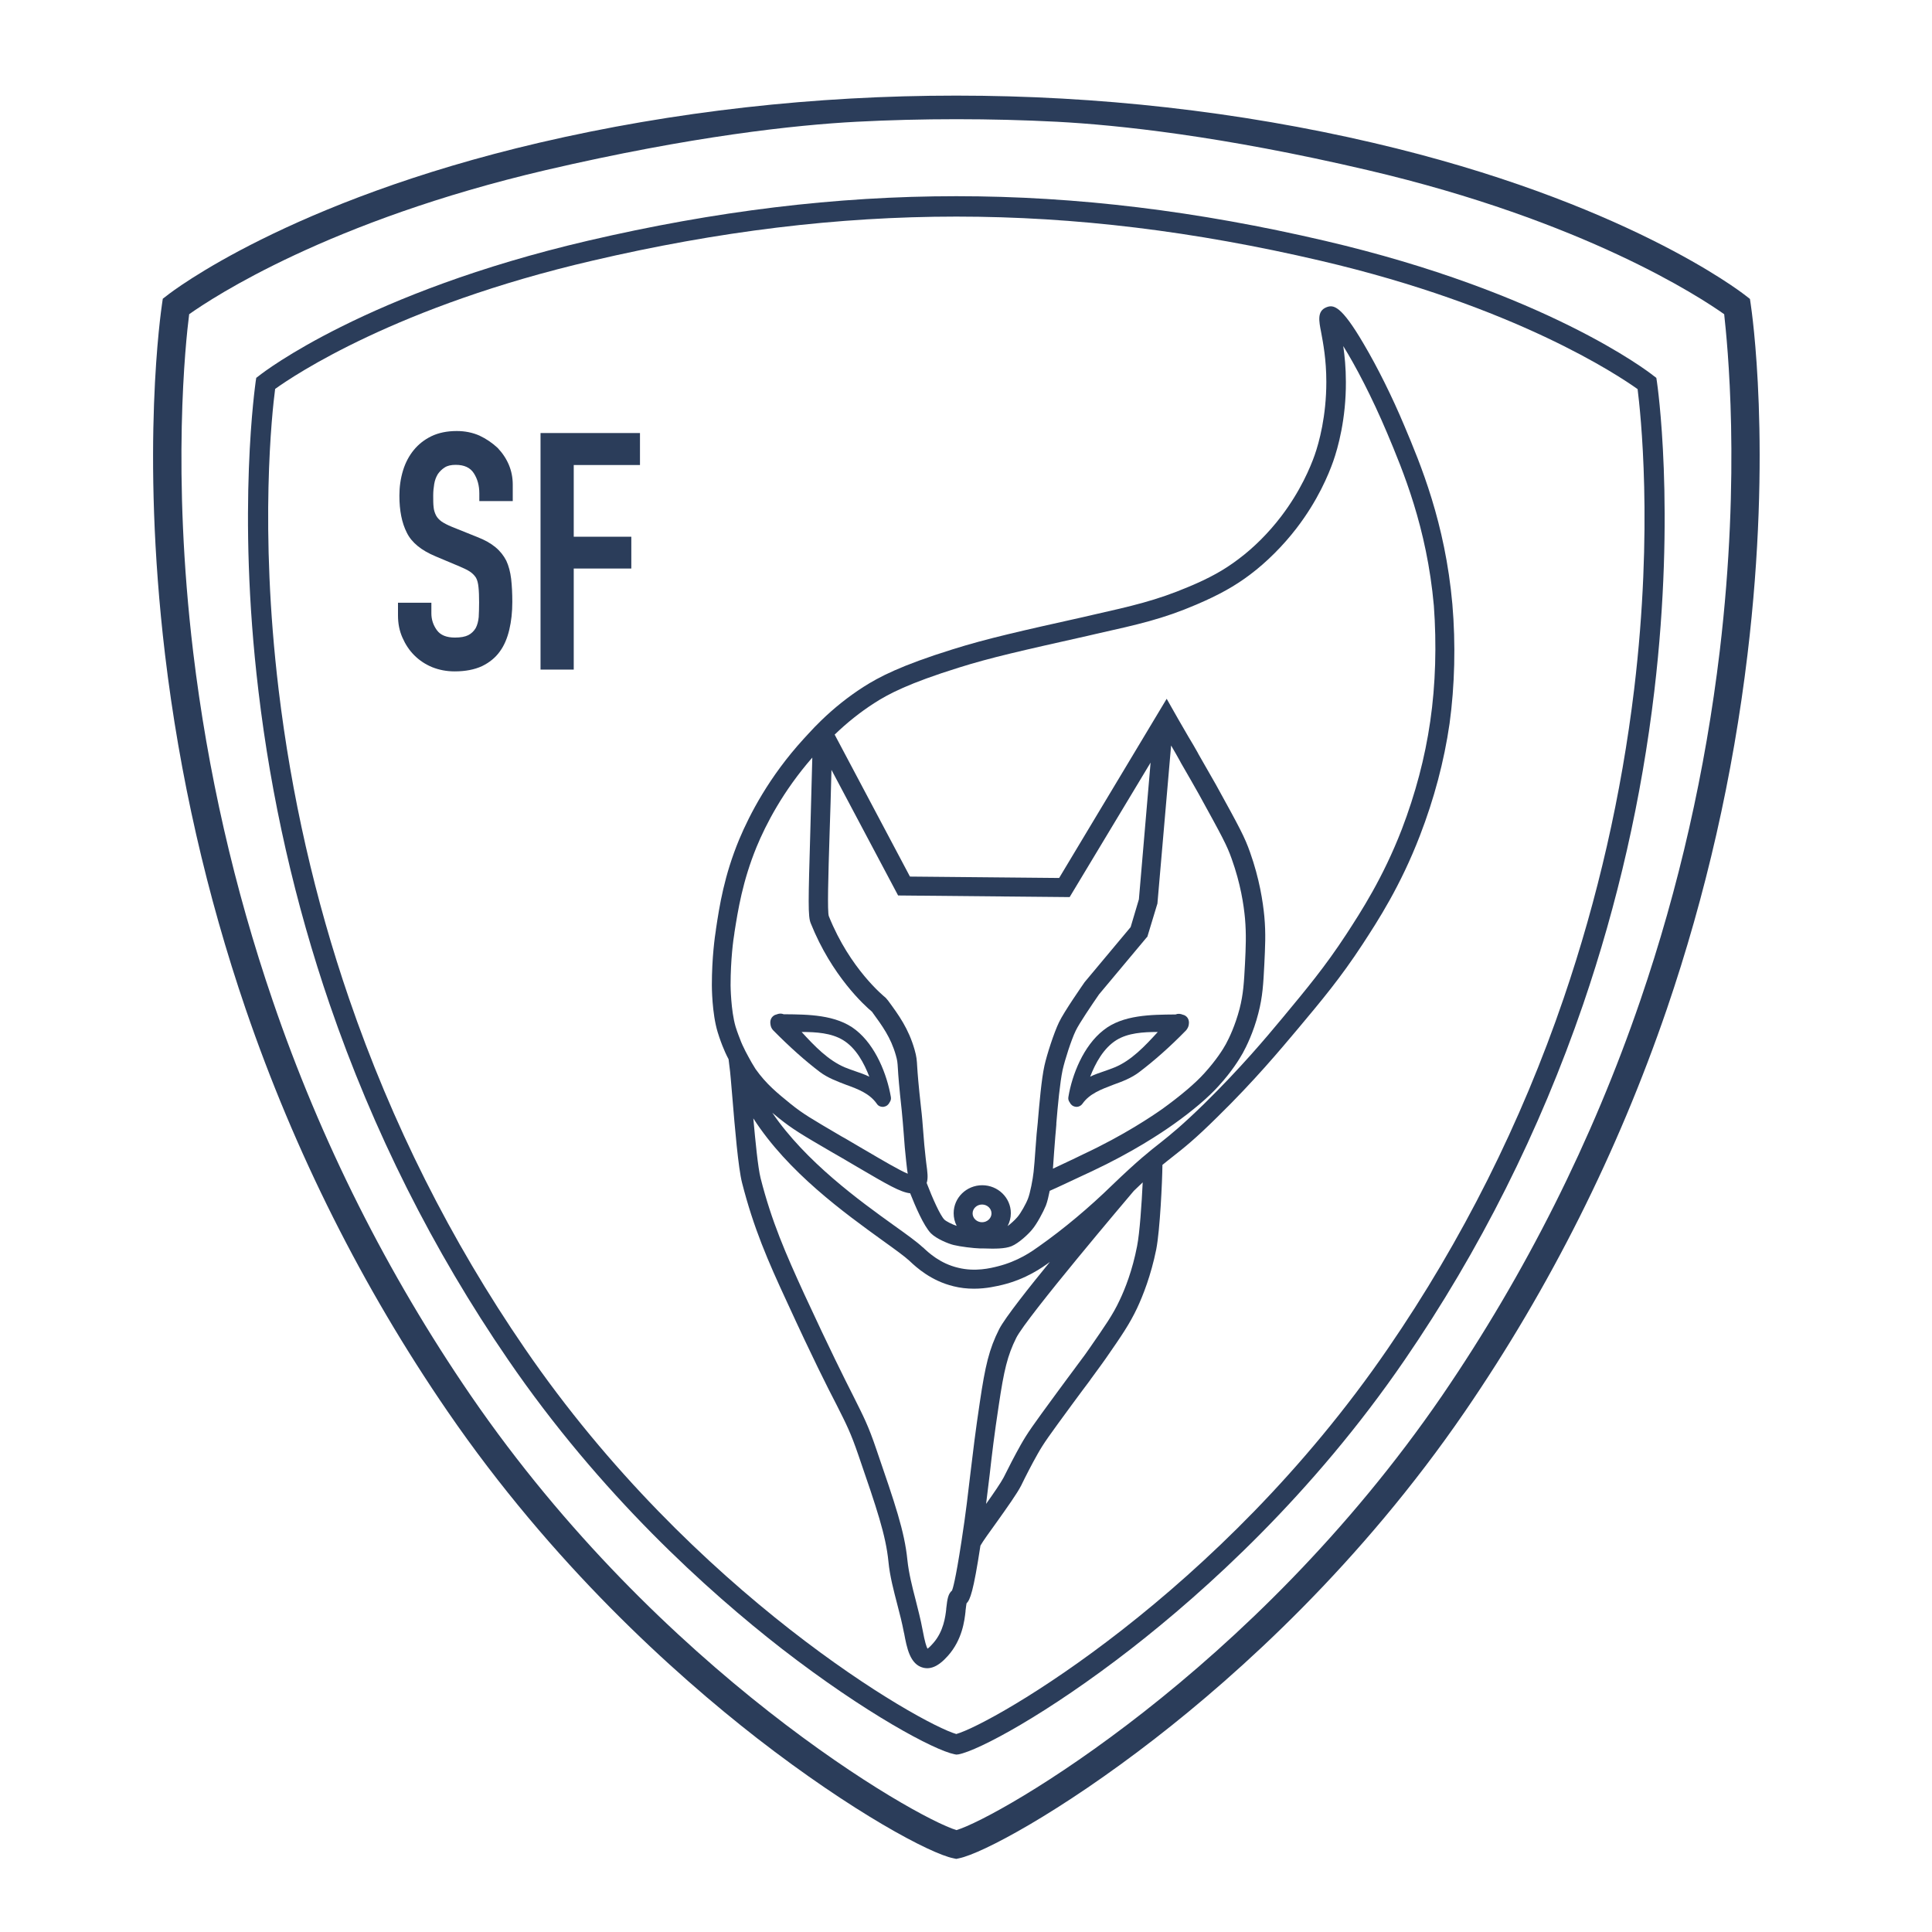 <?xml version="1.0" encoding="UTF-8"?> <!-- Generated by Pixelmator Pro 3.3.2 --> <svg xmlns="http://www.w3.org/2000/svg" xmlns:xlink="http://www.w3.org/1999/xlink" width="230" height="230" viewBox="0 0 230 230"> <path id="Path" fill="#2b3d5a" stroke="none" d="M 113.844 208.88 L 113.604 208.833 C 111.229 208.354 103.057 204.016 93.036 196.25 C 84.266 189.417 71.49 177.938 60.49 161.875 C 51.547 148.839 44.406 134.599 39.25 119.573 C 35.13 107.562 32.276 95.005 30.766 82.255 C 28.177 60.562 30.432 45.604 30.432 45.464 L 30.505 44.984 L 30.885 44.693 C 31.391 44.286 43.688 34.797 69.979 28.661 C 100.323 21.589 127.385 21.589 157.703 28.661 C 184 34.797 196.297 44.286 196.797 44.693 L 197.182 44.984 L 197.255 45.464 C 197.276 45.604 199.505 60.589 196.943 82.276 C 195.432 95.031 192.578 107.562 188.458 119.599 C 183.302 134.625 176.161 148.865 167.219 161.901 C 156.219 177.958 143.443 189.443 134.672 196.271 C 124.651 204.062 116.479 208.401 114.104 208.854 Z M 32.755 46.302 C 32.396 49.01 30.865 62.839 33.167 82.083 C 34.677 94.646 37.479 107.016 41.552 118.875 C 46.635 133.693 53.656 147.688 62.479 160.536 C 82.542 189.823 109.526 205.188 113.844 206.432 C 118.182 205.188 145.146 189.823 165.229 160.536 C 174.052 147.688 181.099 133.641 186.156 118.828 C 190.208 106.964 193.036 94.573 194.547 82.016 C 196.844 62.792 195.286 49.01 194.953 46.323 C 192.698 44.719 180.401 36.448 157.177 31.031 C 127.219 24.036 100.49 24.036 70.531 31.031 C 47.281 36.427 34.984 44.693 32.755 46.302 Z"></path> <path id="path1" fill="#2b3d5a" stroke="none" d="M 208.422 36.234 L 208.328 35.589 L 207.797 35.177 C 207.224 34.724 193.276 23.964 163.505 17.01 C 131.385 9.51 96.297 9.51 64.203 16.99 C 34.438 23.938 20.484 34.698 19.911 35.156 L 19.38 35.562 L 19.286 36.208 C 19.193 36.906 16.724 53.323 19.646 77.917 C 21.37 92.344 24.609 106.557 29.255 120.146 C 35.083 137.167 43.161 153.271 53.276 168.016 C 65.74 186.182 80.193 199.198 90.135 206.938 C 101.5 215.76 110.797 220.698 113.505 221.224 L 113.844 221.297 L 114.177 221.224 C 116.885 220.672 126.188 215.76 137.547 206.938 C 147.495 199.219 161.948 186.203 174.411 168.016 C 184.526 153.25 192.604 137.141 198.427 120.146 C 203.078 106.531 206.312 92.323 208.036 77.917 C 210.99 53.349 208.521 36.927 208.422 36.234 Z M 204.729 77.531 C 203.031 91.719 199.865 105.693 195.286 119.068 C 189.557 135.797 181.604 151.62 171.677 166.146 C 149.125 199.026 118.948 216.333 113.865 217.87 C 108.807 216.333 78.609 199.026 56.052 166.146 C 46.13 151.667 38.172 135.849 32.469 119.141 C 27.891 105.766 24.703 91.818 23 77.651 C 20.438 56.224 22.089 40.766 22.521 37.406 C 25.328 35.417 39.156 26.286 64.995 20.245 C 82.396 16.198 94.693 14.88 101.953 14.495 C 109.745 14.089 117.964 14.089 125.828 14.495 C 133.068 14.88 145.385 16.172 162.786 20.245 C 188.625 26.286 202.453 35.417 205.26 37.406 C 205.62 40.766 207.271 56.151 204.729 77.531 Z"></path> <path id="path2" fill="#2b3d5a" stroke="none" d="M 172.901 71.922 C 172.036 62.214 169.115 55.266 167.172 50.661 C 165.734 47.234 163.984 43.714 162.354 40.958 C 159.646 36.328 158.734 36.234 157.875 36.594 C 156.792 37.047 157.01 38.198 157.276 39.542 C 157.516 40.839 157.896 42.802 157.896 45.464 C 157.896 49.536 157.036 52.677 156.505 54.188 C 156.005 55.599 154.828 58.453 152.505 61.495 C 151.042 63.417 149.245 65.214 147.448 66.552 C 145.745 67.849 143.969 68.833 141.5 69.859 C 137.646 71.49 134.766 72.141 130 73.219 L 128.969 73.458 C 121.562 75.109 117.484 76.021 113.438 77.292 C 107.203 79.234 104.641 80.599 102.792 81.776 C 100.974 82.948 99.344 84.245 97.76 85.776 L 96.969 86.568 C 96.464 87.094 96.036 87.573 95.677 87.958 C 91.578 92.443 89.25 96.948 88.005 99.917 C 86.208 104.255 85.656 107.802 85.224 110.682 L 85.224 110.729 C 85.104 111.448 84.745 114.01 84.745 117.271 C 84.745 117.417 84.745 120.604 85.438 122.88 C 85.677 123.672 85.99 124.464 85.99 124.464 C 86.208 125.016 86.448 125.562 86.734 126.094 C 86.76 126.234 86.807 126.693 86.854 127.073 C 86.927 127.531 87.047 128.995 87.188 130.672 C 87.479 134.193 87.885 139.036 88.339 140.807 C 89.708 146.177 91.406 150.083 93.688 155 C 96.776 161.734 98.453 165.042 99.583 167.224 C 100.781 169.594 101.281 170.578 102.193 173.24 C 104.375 179.568 105.453 182.755 105.766 185.896 C 105.932 187.646 106.391 189.344 106.818 191 C 107.109 192.099 107.396 193.229 107.609 194.354 L 107.635 194.448 C 107.948 196.104 108.307 198.167 109.938 198.547 C 110.078 198.573 110.224 198.599 110.37 198.599 C 111.542 198.599 112.453 197.542 112.859 197.109 C 114.562 195.193 114.823 192.917 114.943 191.839 L 114.943 191.766 C 114.995 191.286 115.042 191.021 115.062 190.88 C 115.495 190.448 115.88 189.49 116.719 184 C 116.984 183.521 117.917 182.224 118.661 181.198 C 119.859 179.516 121.104 177.766 121.562 176.859 C 122.135 175.682 122.807 174.365 123.526 173.094 C 124.271 171.776 124.797 171.057 127.625 167.198 C 128.536 165.953 129.208 165.062 129.708 164.396 L 129.875 164.156 C 131.052 162.547 131.198 162.354 131.651 161.708 C 133.547 158.979 134.479 157.609 135.365 155.74 C 136.062 154.255 137.021 151.833 137.646 148.745 C 138.099 146.417 138.365 140.594 138.385 138.677 C 138.818 138.318 139.224 138.005 139.583 137.719 C 140.927 136.661 142.198 135.677 144.953 132.948 C 149.365 128.63 152.432 124.943 154.495 122.495 C 157.344 119.094 159.599 116.406 162.214 112.406 C 164.01 109.651 166.719 105.505 169.042 99.464 C 170.719 95.125 171.917 90.641 172.568 86.135 C 173.188 81.604 173.307 76.667 172.901 71.922 Z M 98.766 99.078 C 98.839 97.021 98.911 94.552 98.984 91.651 L 106.917 106.604 L 127.339 106.797 L 136.974 90.786 L 135.583 107.062 L 134.599 110.37 L 129.109 116.938 L 129.062 117.01 C 128.969 117.151 126.667 120.438 126.068 121.708 C 125.469 122.953 124.63 125.542 124.339 126.859 C 123.979 128.49 123.74 131.365 123.552 133.5 L 123.552 133.547 C 123.5 134.099 123.453 134.599 123.406 135.01 C 123.359 135.51 123.312 136.208 123.26 136.927 C 123.193 137.885 123.12 138.891 123.047 139.516 C 122.953 140.401 122.641 142.031 122.375 142.703 C 122.161 143.276 121.51 144.453 121.104 144.906 C 120.818 145.245 120.312 145.698 119.953 145.964 C 120.193 145.505 120.339 144.979 120.339 144.427 C 120.339 142.583 118.802 141.099 116.932 141.099 C 115.062 141.099 113.531 142.583 113.531 144.427 C 113.531 144.953 113.651 145.458 113.891 145.938 C 113.365 145.771 112.62 145.385 112.427 145.193 C 111.927 144.693 111.016 142.656 110.318 140.833 C 110.51 140.255 110.417 139.562 110.271 138.484 L 110.198 137.859 C 110.078 136.828 109.984 135.776 109.911 134.745 C 109.839 133.812 109.766 132.849 109.646 131.87 C 109.339 129.115 109.24 127.792 109.193 127.026 C 109.146 126.188 109.12 125.802 108.88 124.964 C 108.161 122.448 106.99 120.844 105.74 119.141 L 105.479 118.828 L 105.406 118.755 C 105.24 118.615 101.188 115.354 98.672 109.073 C 98.479 108.573 98.599 104.375 98.766 99.078 Z M 137.766 107.635 L 137.786 107.589 L 139.417 88.75 C 139.776 89.37 140.161 90.021 140.495 90.641 L 140.568 90.786 C 141.406 92.25 142.292 93.76 142.724 94.552 C 145.505 99.609 146.057 100.615 146.63 102.245 C 147.688 105.193 148.068 107.734 148.214 109.339 C 148.38 111.255 148.307 112.792 148.214 114.708 C 148.094 116.958 148.021 118.328 147.568 120.099 C 147.036 122.115 146.318 123.599 145.938 124.297 C 145.599 124.917 144.786 126.214 143.37 127.771 C 142.271 128.995 140.495 130.479 138.411 131.99 C 137.188 132.849 133.833 135.13 128.969 137.406 L 127.938 137.906 C 127.073 138.318 126.141 138.75 125.349 139.13 C 125.396 138.531 125.443 137.812 125.49 137.12 C 125.542 136.401 125.589 135.729 125.635 135.25 C 125.682 134.839 125.708 134.385 125.755 133.859 L 125.755 133.714 C 125.922 131.651 126.188 128.849 126.5 127.385 C 126.76 126.214 127.526 123.812 128.057 122.714 C 128.464 121.849 129.995 119.599 130.839 118.375 L 136.516 111.589 L 136.589 111.521 Z M 118.036 144.453 C 118.036 145.026 117.531 145.505 116.911 145.505 C 116.286 145.505 115.786 145.026 115.786 144.453 C 115.786 143.875 116.286 143.396 116.911 143.396 C 117.531 143.396 118.036 143.875 118.036 144.453 Z M 88.75 125.156 C 88.51 124.677 88.266 124.177 88.078 123.646 C 88.078 123.646 87.786 122.927 87.573 122.234 C 87 120.292 86.974 117.318 86.974 117.297 C 86.974 114.203 87.307 111.781 87.427 111.109 L 87.427 111.062 C 87.859 108.333 88.391 104.927 90.068 100.828 C 91.167 98.167 93.208 94.188 96.703 90.188 C 96.609 93.661 96.536 96.609 96.464 99.031 C 96.224 107.323 96.177 109.099 96.516 109.911 C 99.031 116.193 102.938 119.719 103.823 120.458 L 103.849 120.505 C 105.021 122.115 106.052 123.505 106.651 125.635 C 106.818 126.234 106.844 126.406 106.891 127.219 C 106.938 128.031 107.036 129.375 107.349 132.203 C 107.443 133.115 107.516 134.073 107.589 134.984 C 107.656 136.036 107.755 137.12 107.875 138.219 L 107.948 138.87 C 107.969 139.13 108.021 139.469 108.068 139.729 C 107.13 139.349 105 138.099 103.25 137.068 L 102.672 136.734 C 101.906 136.281 101.234 135.896 100.635 135.536 L 100.203 135.297 C 96.49 133.115 95.604 132.609 94.094 131.391 C 92.557 130.141 91.219 129.062 89.948 127.266 C 89.297 126.26 88.771 125.156 88.75 125.156 Z M 116.646 166.932 C 116.12 170.411 115.833 172.854 115.547 175.229 L 116.026 175.276 L 115.547 175.229 C 115.255 177.698 114.995 180.047 114.464 183.474 C 113.745 188.193 113.411 189.177 113.339 189.344 C 112.885 189.75 112.786 190.255 112.646 191.5 L 112.646 191.573 C 112.547 192.438 112.333 194.208 111.109 195.599 C 110.75 196.01 110.536 196.198 110.417 196.271 C 110.297 196.057 110.104 195.505 109.839 194.068 L 109.818 193.969 C 109.599 192.771 109.286 191.599 109 190.448 C 108.594 188.891 108.188 187.281 108.021 185.703 C 107.682 182.297 106.557 179.036 104.328 172.542 C 103.37 169.714 102.839 168.708 101.594 166.214 C 100.49 164.036 98.839 160.75 95.745 154.062 C 93.542 149.245 91.865 145.432 90.547 140.255 C 90.234 139.01 89.922 135.823 89.682 133.141 C 93.807 139.562 100.542 144.406 105.12 147.714 C 106.557 148.745 107.682 149.557 108.281 150.109 L 108.328 150.156 C 109.073 150.854 110.823 152.479 113.531 153.13 C 114.297 153.323 115.115 153.417 115.953 153.417 C 117.464 153.417 118.682 153.104 119.333 152.958 C 122.161 152.266 124.078 150.901 124.99 150.229 C 124.99 150.229 125.01 150.203 125.01 150.203 C 122.615 153.13 119.641 156.87 118.948 158.234 C 117.75 160.609 117.292 162.573 116.646 166.932 Z M 135.365 148.359 C 134.812 151.234 133.927 153.464 133.281 154.807 C 132.49 156.51 131.557 157.828 129.734 160.464 C 129.328 161.062 129.182 161.255 128.057 162.766 L 128.01 162.833 C 127.479 163.531 126.786 164.49 125.755 165.88 C 122.854 169.833 122.328 170.578 121.51 172.016 C 120.771 173.333 120.073 174.698 119.474 175.901 C 119.161 176.5 118.276 177.792 117.391 179.036 C 117.557 177.745 117.703 176.568 117.823 175.516 C 118.083 173.167 118.375 170.745 118.901 167.292 C 119.521 163.125 119.932 161.375 120.984 159.266 C 122.208 156.818 134.453 142.391 134.984 141.766 C 135.365 141.406 135.703 141.073 136.036 140.76 C 135.917 143.255 135.677 146.802 135.365 148.359 Z M 170.266 85.875 C 169.641 90.214 168.49 94.526 166.885 98.719 C 164.63 104.547 161.995 108.573 160.271 111.229 C 157.729 115.115 155.5 117.776 152.698 121.156 C 150.708 123.552 147.688 127.146 143.349 131.411 C 140.661 134.026 139.464 134.984 138.172 136.016 C 136.828 137.068 135.464 138.146 132.417 141.073 C 129.688 143.734 126.667 146.276 123.672 148.385 C 122.807 149.005 121.177 150.156 118.781 150.755 C 117.917 150.974 116.094 151.427 114.057 150.922 C 111.927 150.422 110.536 149.125 109.885 148.505 L 109.839 148.479 C 109.146 147.833 107.948 146.969 106.438 145.891 C 102.359 142.964 95.917 138.318 91.938 132.469 C 92.198 132.682 92.464 132.901 92.724 133.115 C 94.38 134.432 95.292 134.984 99.125 137.214 C 99.844 137.62 100.661 138.099 101.594 138.651 L 102.172 138.99 C 105.599 141 107.203 141.938 108.354 142.057 C 108.953 143.568 109.958 145.938 110.823 146.823 C 111.495 147.495 112.932 148.073 113.531 148.214 C 114.297 148.406 115.854 148.599 116.693 148.625 C 116.792 148.625 116.911 148.625 117.052 148.625 L 117.125 148.625 C 118.443 148.672 119.62 148.672 120.411 148.359 C 121.297 148 122.469 146.875 122.854 146.396 C 123.432 145.724 124.198 144.286 124.51 143.516 C 124.698 143.036 124.844 142.344 124.964 141.766 C 125.849 141.385 127.552 140.568 128.943 139.922 L 129.974 139.443 C 134.818 137.167 138.172 134.938 139.755 133.812 C 141.979 132.229 143.875 130.62 145.073 129.281 C 146.656 127.552 147.542 126.094 147.948 125.375 C 148.38 124.583 149.219 122.906 149.797 120.651 C 150.323 118.635 150.396 117.104 150.516 114.781 C 150.609 112.766 150.708 111.182 150.516 109.099 C 150.349 107.349 149.938 104.615 148.812 101.453 C 148.188 99.677 147.615 98.599 144.76 93.422 C 144.328 92.656 143.516 91.24 142.651 89.734 L 142.604 89.635 C 142.292 89.083 141.911 88.411 141.5 87.745 C 140.661 86.302 139.802 84.818 139.297 83.906 L 138.891 83.188 L 126.089 104.521 L 108.328 104.354 L 99.365 87.453 C 100.854 86.016 102.385 84.797 104.062 83.714 C 105.766 82.615 108.161 81.344 114.156 79.474 C 117.964 78.276 121.63 77.458 129.516 75.688 L 130.547 75.448 C 135.464 74.344 138.411 73.698 142.438 71.969 C 145.073 70.844 146.99 69.792 148.859 68.375 C 150.802 66.911 152.766 64.948 154.349 62.885 C 156.891 59.578 158.161 56.49 158.714 54.927 C 159.286 53.302 160.245 49.87 160.224 45.464 C 160.224 43.786 160.078 42.344 159.911 41.198 C 161.37 43.547 163.312 47.234 165.135 51.552 C 167.005 56.01 169.859 62.745 170.698 72.115 C 171.031 76.693 170.911 81.464 170.266 85.875 Z"></path> <path id="path3" fill="#2b3d5a" stroke="none" d="M 127.193 130.573 C 127.146 130.812 127.193 131.031 127.339 131.224 C 127.458 131.484 127.698 131.703 128.01 131.75 C 128.057 131.75 128.104 131.771 128.151 131.771 C 128.438 131.771 128.703 131.63 128.87 131.391 C 129.708 130.193 131.099 129.688 132.536 129.135 C 133.594 128.755 134.693 128.344 135.63 127.625 C 137.427 126.26 139.25 124.656 141.193 122.667 C 141.38 122.448 141.5 122.208 141.526 121.948 C 141.573 121.682 141.526 121.396 141.38 121.177 C 141.24 120.984 141.047 120.844 140.807 120.797 C 140.521 120.677 140.234 120.651 139.943 120.771 L 139.849 120.771 C 137.094 120.797 133.667 120.797 131.365 122.641 C 128.969 124.51 127.625 127.964 127.193 130.573 Z M 132.922 123.812 C 134.286 122.974 136.062 122.854 137.833 122.854 C 136.276 124.557 134.672 126.26 132.682 127.073 C 132.276 127.245 131.844 127.385 131.438 127.531 C 130.885 127.724 130.307 127.911 129.781 128.177 C 130.406 126.573 131.365 124.776 132.922 123.812 Z"></path> <path id="path4" fill="#2b3d5a" stroke="none" d="M 92.057 122.667 C 93.995 124.63 95.818 126.26 97.615 127.625 C 98.552 128.323 99.651 128.729 100.708 129.135 C 102.172 129.661 103.536 130.193 104.375 131.391 C 104.542 131.651 104.807 131.771 105.094 131.771 C 105.141 131.771 105.188 131.771 105.24 131.75 C 105.552 131.703 105.792 131.484 105.911 131.224 C 106.052 131.031 106.099 130.792 106.052 130.573 C 105.599 127.964 104.281 124.51 101.88 122.615 C 99.557 120.771 96.13 120.771 93.396 120.745 L 93.302 120.745 C 93.016 120.625 92.724 120.651 92.438 120.771 C 92.198 120.818 92.005 120.964 91.865 121.156 C 91.719 121.37 91.672 121.656 91.719 121.922 C 91.745 122.208 91.865 122.474 92.057 122.667 Z M 100.349 123.812 C 101.932 124.776 102.865 126.573 103.49 128.177 C 102.958 127.911 102.385 127.724 101.833 127.531 C 101.427 127.385 100.995 127.245 100.589 127.073 C 98.599 126.234 96.969 124.536 95.432 122.854 C 97.182 122.854 98.958 122.974 100.349 123.812 Z"></path> <path id="path5" fill="#2b3d5a" stroke="none" d="M 57.083 51.859 C 56.271 51.5 55.359 51.312 54.375 51.312 C 53.203 51.312 52.198 51.526 51.354 51.932 C 50.516 52.339 49.823 52.891 49.271 53.562 C 48.698 54.26 48.266 55.073 47.979 56.01 C 47.688 56.969 47.547 57.948 47.547 59.005 C 47.547 60.776 47.833 62.24 48.432 63.417 C 49.005 64.589 50.156 65.526 51.885 66.245 L 54.734 67.443 C 55.24 67.656 55.625 67.849 55.932 68.042 C 56.224 68.234 56.464 68.474 56.656 68.76 C 56.823 69.047 56.917 69.432 56.964 69.911 C 57.016 70.391 57.036 70.99 57.036 71.729 C 57.036 72.354 57.016 72.932 56.99 73.458 C 56.943 73.958 56.823 74.417 56.63 74.776 C 56.411 75.135 56.125 75.422 55.745 75.615 C 55.359 75.807 54.833 75.901 54.161 75.901 C 53.156 75.901 52.438 75.615 52.005 75.016 C 51.573 74.417 51.354 73.745 51.354 73.026 L 51.354 71.755 L 47.38 71.755 L 47.38 73.266 C 47.38 74.224 47.547 75.089 47.906 75.901 C 48.266 76.719 48.719 77.411 49.318 78.01 C 49.917 78.609 50.635 79.089 51.453 79.427 C 52.292 79.76 53.177 79.927 54.135 79.927 C 55.406 79.927 56.484 79.714 57.375 79.307 C 58.26 78.875 58.979 78.297 59.505 77.557 C 60.031 76.839 60.391 75.974 60.63 74.969 C 60.87 73.958 60.99 72.859 60.99 71.661 C 60.99 70.63 60.943 69.719 60.849 68.901 C 60.75 68.089 60.562 67.37 60.271 66.745 C 59.964 66.146 59.531 65.594 58.979 65.141 C 58.427 64.682 57.708 64.276 56.844 63.943 L 53.802 62.719 C 53.276 62.505 52.865 62.286 52.578 62.094 C 52.292 61.88 52.052 61.641 51.906 61.354 C 51.766 61.068 51.646 60.729 51.62 60.37 C 51.573 60.01 51.573 59.531 51.573 58.979 C 51.573 58.5 51.62 58.047 51.693 57.615 C 51.766 57.182 51.906 56.797 52.125 56.438 C 52.339 56.13 52.604 55.865 52.938 55.651 C 53.276 55.432 53.703 55.339 54.255 55.339 C 55.266 55.339 55.984 55.672 56.411 56.344 C 56.844 57.016 57.062 57.807 57.062 58.74 L 57.062 59.651 L 61.042 59.651 L 61.042 57.688 C 61.042 56.057 60.443 54.594 59.245 53.323 C 58.594 52.724 57.901 52.245 57.083 51.859 Z"></path> <path id="path6" fill="#2b3d5a" stroke="none" d="M 64.349 79.714 L 68.302 79.714 L 68.302 67.682 L 75.156 67.682 L 75.156 63.896 L 68.302 63.896 L 68.302 55.359 L 76.188 55.359 L 76.188 51.552 L 64.349 51.552 Z"></path> </svg> 